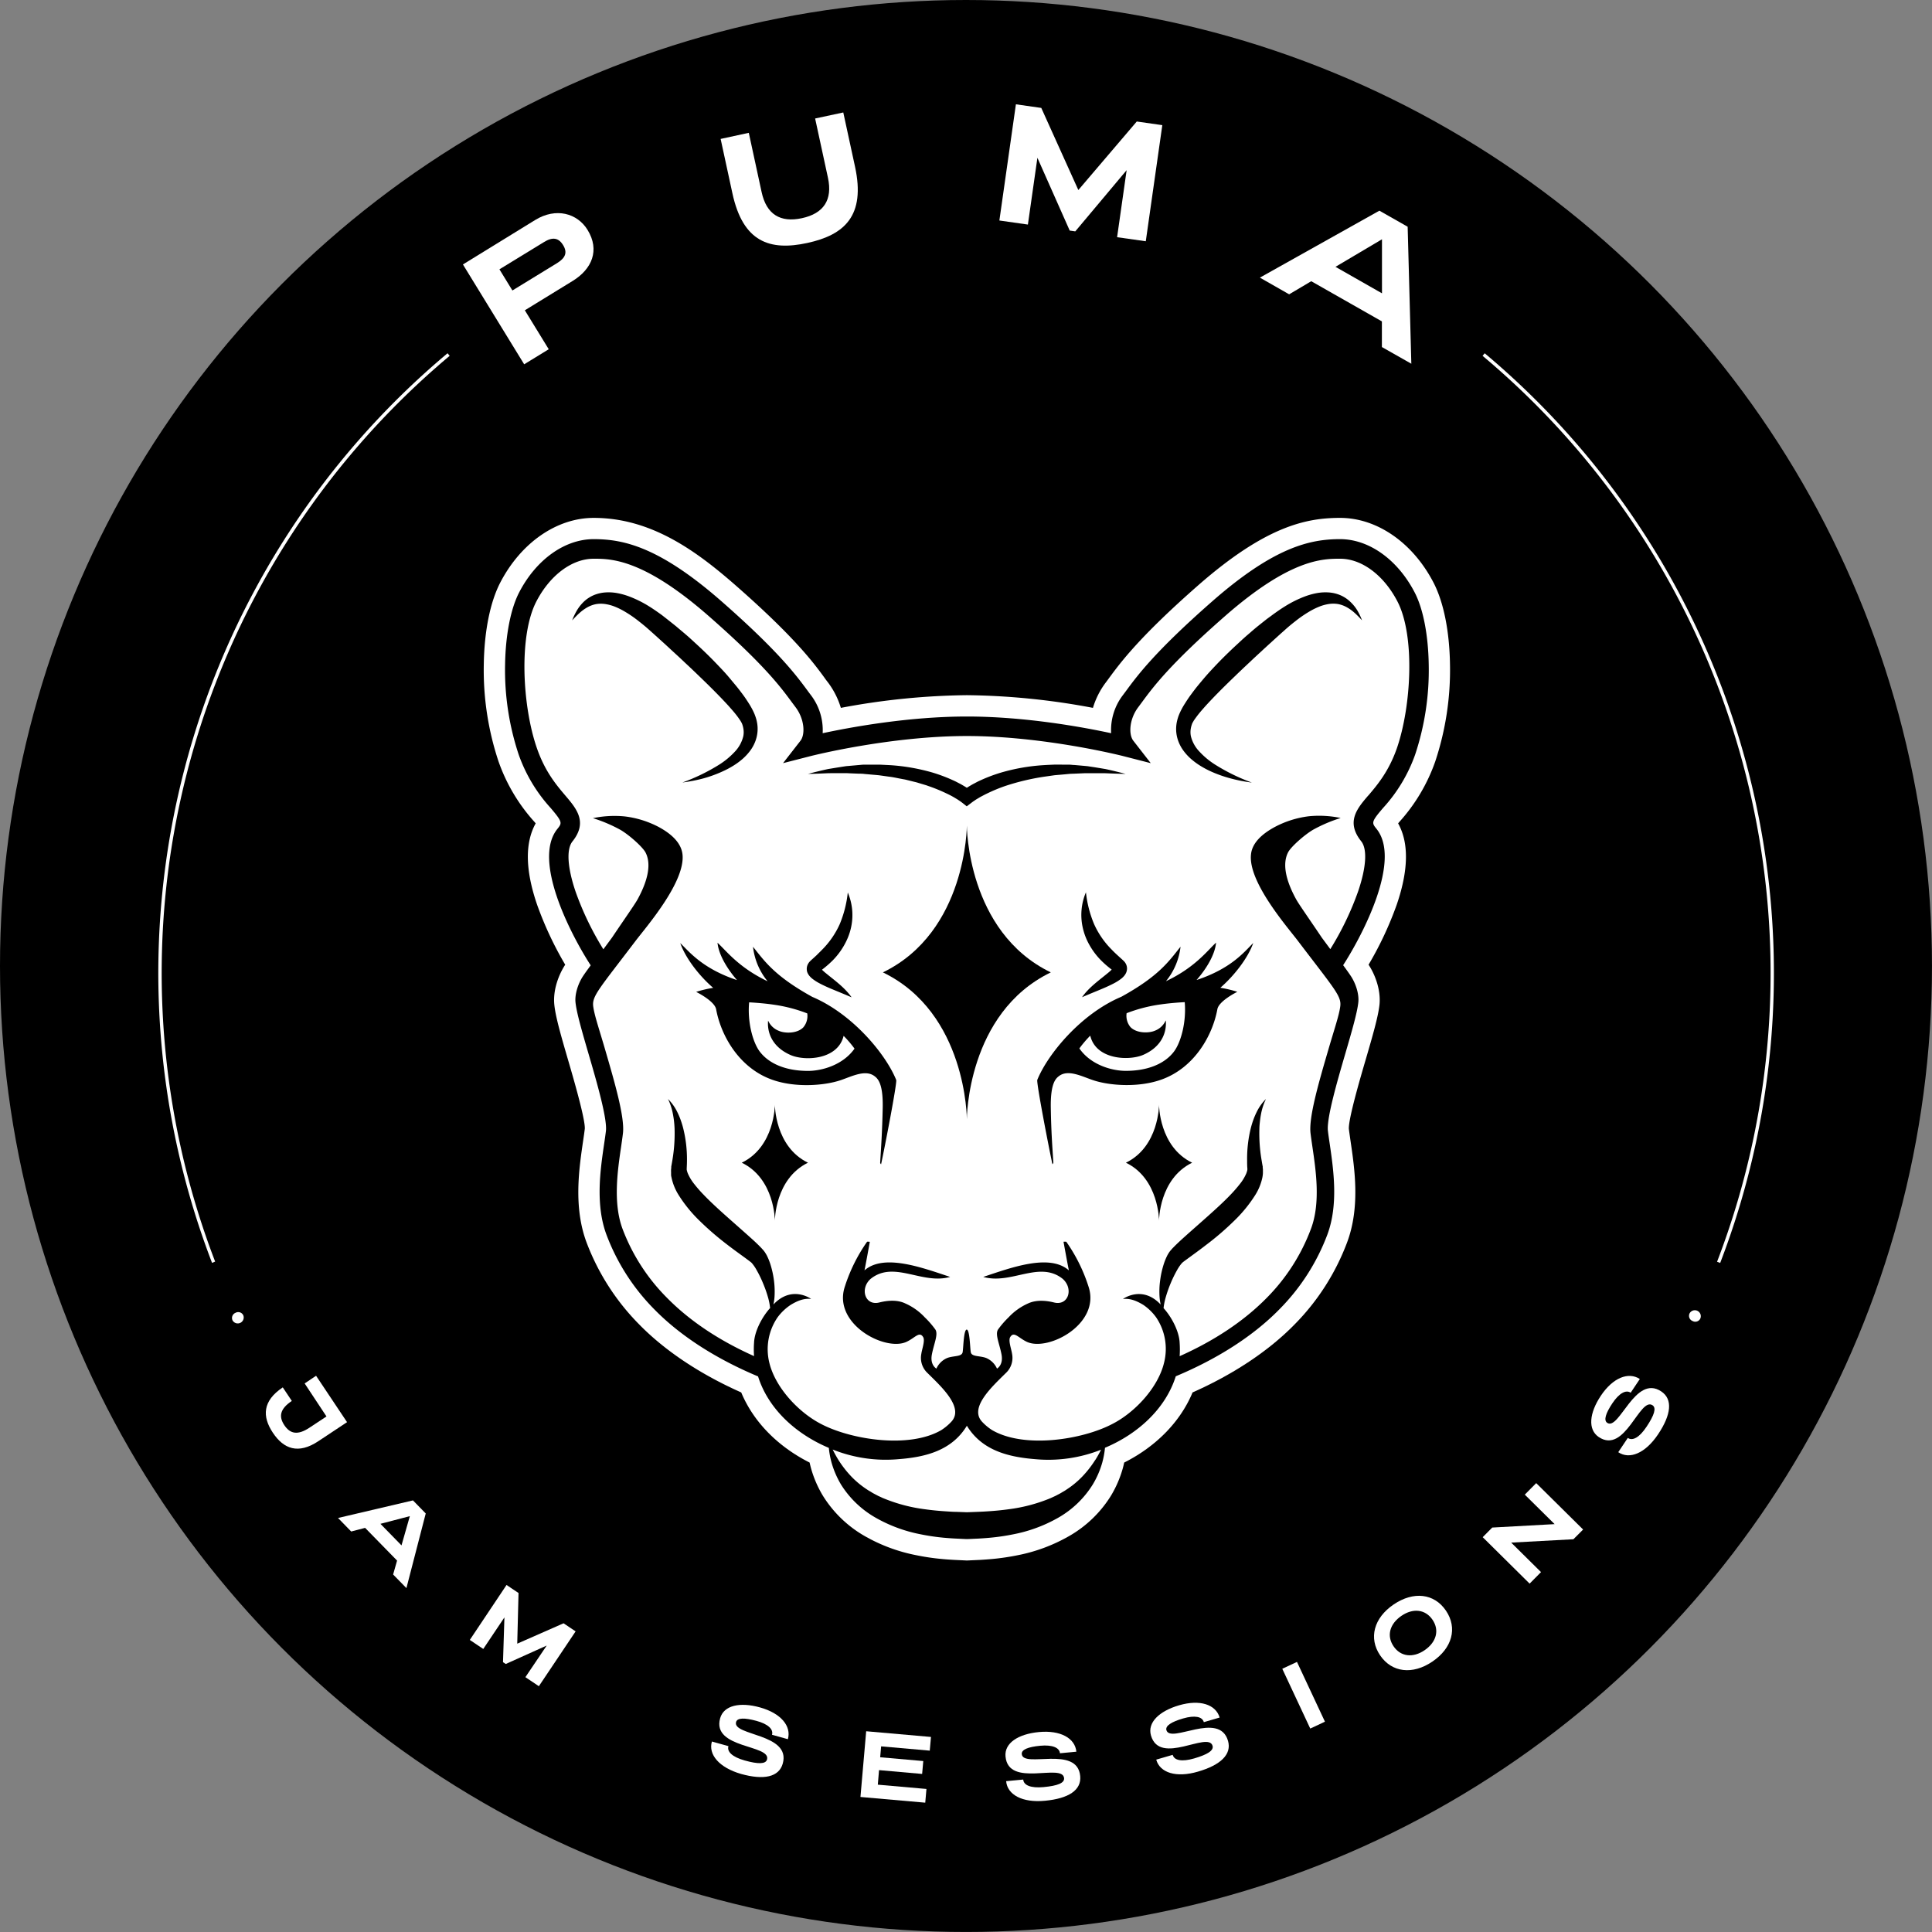 <svg id="Livello_1" data-name="Livello 1" xmlns="http://www.w3.org/2000/svg" viewBox="0 0 694.37 694.37"><rect x="0" y="0" width="694.37" height="694.37" fill="#808080" stroke="none"/><defs><style>.cls-1{fill:#fff;}</style></defs><circle cx="347.18" cy="347.18" r="347.18"/><path class="cls-1" d="M128.72,506.46a290.63,290.63,0,0,1,84.64-326.92l.77.92A289.48,289.48,0,0,0,129.83,506Z" transform="translate(-52.51 -52.58)"/><path class="cls-1" d="M670.75,506.49l-1.12-.43a289.44,289.44,0,0,0-84.28-325.6l.77-.91a290.68,290.68,0,0,1,84.63,326.94Z" transform="translate(-52.51 -52.58)"/><path class="cls-1" d="M218.89,147.63l26-16c7.44-4.56,15.12-2.42,18.8,3.59,4.47,7.29,1.57,14.08-5.36,18.33l-17.19,10.55,8.59,14-8.83,5.41Zm33.78-.45c3.08-1.89,3.86-3.84,2.22-6.51s-3.8-3-6.88-1.08l-16,9.79,4.66,7.6Z" transform="translate(-52.51 -52.58)"/><path class="cls-1" d="M315.74,122.05l-4.23-19.54,10.12-2.19,4.61,21.31c1.74,8,6.71,11.05,14.48,9.37s11.09-6.53,9.36-14.53l-4.61-21.3L355.59,93l4.23,19.53c3.79,17.54-3.7,24.46-17.18,27.38S319.53,139.59,315.74,122.05Z" transform="translate(-52.51 -52.58)"/><path class="cls-1" d="M417.63,90.07l9.12,1.3,13.32,29.51,21-24.63,9.18,1.31-5.94,41.73L454,137.83l3.43-24.09-18.46,22-2-.29-11.61-26.16-3.42,24-10.25-1.46Z" transform="translate(-52.51 -52.58)"/><path class="cls-1" d="M548.27,128.3l10.16,5.77,1.32,49.24-10.58-6,0-9.22-25.39-14.44-7.94,4.71-10.52-6ZM549.2,158l0-19.42-16.71,9.9Z" transform="translate(-52.51 -52.58)"/><path class="cls-1" d="M137.16,524.41a2,2,0,0,1,2.8.92,2.14,2.14,0,0,1-3.87,1.8A2,2,0,0,1,137.16,524.41Z" transform="translate(-52.51 -52.58)"/><path class="cls-1" d="M154.14,551.21l3.25,4.87c-4.3,2.88-4.75,5.62-2.69,8.72s4.78,3.74,9.09.86l6.06-4L162,549.79l4.11-2.75,11.13,16.67L167,570.5c-7.32,4.9-12.57,2.82-16.43-3S146.82,556.1,154.14,551.21Z" transform="translate(-52.51 -52.58)"/><path class="cls-1" d="M200.93,591.83l4.59,4.7-6.94,26.82-4.78-4.89,1.42-5-11.49-11.76-5,1.31L174,598.15ZM196.81,608l3-10.51-10.57,2.76Z" transform="translate(-52.51 -52.58)"/><path class="cls-1" d="M234.56,622.23l4.31,2.88-.46,18.21L255.05,636l4.34,2.9-13.21,19.71-4.84-3.25L249,644l-14.71,6.62-1-.64.51-16.1-7.6,11.34-4.84-3.24Z" transform="translate(-52.51 -52.58)"/><path class="cls-1" d="M308.37,678.49l5.94,1.66c-.59,2,1.4,3.91,5.87,5.16,4.79,1.34,7.54,1.33,8-.36,1.51-5.39-19.93-3.82-16.85-14.81,1.3-4.67,7.14-5.92,14.35-3.9,7.47,2.09,11.32,6.68,10,11.42l-5.71-1.6c.58-1.95-1.41-3.87-5.62-5s-6.86-1.14-7.29.42c-1.41,5,19.82,4.07,16.78,14.93-1.37,4.89-6.85,6-15,3.73C311,687.87,307,683.18,308.37,678.49Z" transform="translate(-52.51 -52.58)"/><path class="cls-1" d="M363.82,674.8l23.29,2.05-.44,4.92-17.48-1.54-.34,3.92,15.49,1.36-.41,4.63-15.49-1.37L368,694l17.48,1.54-.43,4.93-23.29-2.05Z" transform="translate(-52.51 -52.58)"/><path class="cls-1" d="M414.12,692.74l6.14-.58c.16,2.06,2.72,3.15,7.34,2.71,5-.47,7.52-1.46,7.35-3.21-.53-5.57-20,3.59-21.05-7.78-.46-4.82,4.54-8.08,12-8.79,7.72-.73,13,2.18,13.46,7.06l-5.9.56c-.16-2-2.71-3.11-7.07-2.7s-6.81,1.39-6.65,3c.49,5.2,20-3.32,21,7.92.48,5.06-4.24,8.06-12.64,8.85C419.93,700.57,414.55,697.61,414.12,692.74Z" transform="translate(-52.51 -52.58)"/><path class="cls-1" d="M468.06,685l5.92-1.72c.54,2,3.25,2.58,7.71,1.29,4.78-1.39,7.11-2.85,6.62-4.54-1.56-5.37-18.95,7.27-22.13-3.69-1.36-4.65,2.94-8.79,10.13-10.88,7.45-2.17,13.15-.29,14.55,4.41l-5.69,1.66c-.54-2-3.25-2.55-7.45-1.33s-6.42,2.64-6,4.2c1.46,5,19-7,22.14,3.84,1.41,4.87-2.66,8.7-10.76,11.06C475.23,691.62,469.38,689.72,468.06,685Z" transform="translate(-52.51 -52.58)"/><path class="cls-1" d="M513.37,652.35l5.28-2.47,10.05,21.48-5.28,2.47Z" transform="translate(-52.51 -52.58)"/><path class="cls-1" d="M548.53,647.52c-4.2-6.2-2.25-13.46,4.87-18.29s14.59-4,18.8,2.24,2.24,13.46-4.88,18.29S552.73,653.71,548.53,647.52Zm18.84-12.78c-2.56-3.78-7-4.29-11.19-1.41s-5.39,7.13-2.83,10.92,7,4.28,11.19,1.41S569.94,638.53,567.37,634.74Z" transform="translate(-52.51 -52.58)"/><path class="cls-1" d="M585.4,605.05l3.43-3.46,22.42-1.23-10.72-10.6,4.1-4.14,16.86,16.68L618,605.79,595.64,607l10.72,10.6-4.1,4.14Z" transform="translate(-52.51 -52.58)"/><path class="cls-1" d="M634.12,574.5l3.43-5.13c1.7,1.18,4.15-.12,6.73-4,2.77-4.14,3.62-6.75,2.16-7.73-4.65-3.1-9.84,17.76-19.33,11.42-4-2.7-3.4-8.64.76-14.86,4.31-6.45,9.88-8.68,14-6l-3.29,4.93c-1.67-1.16-4.13.14-6.56,3.77s-3.22,6.16-1.86,7.06c4.33,2.9,10-17.57,19.41-11.3,4.23,2.82,3.57,8.37-1.12,15.39C643.86,574.93,638.16,577.24,634.12,574.5Z" transform="translate(-52.51 -52.58)"/><path class="cls-1" d="M660.83,527.36a2,2,0,0,1-1.07-2.75,2.14,2.14,0,0,1,3.85,1.86A2,2,0,0,1,660.83,527.36Z" transform="translate(-52.51 -52.58)"/><path class="cls-1" d="M568.34,326.27a104.13,104.13,0,0,0,5.3-35c-.19-11.92-2.3-22.34-5.94-29.34-7.44-14.32-20.3-23.22-33.56-23.22-12.13,0-26.7,2.94-51.06,24.29-21,18.43-27.79,27.62-31.86,33.13L450,297.79a28.71,28.71,0,0,0-4.68,9.2,256,256,0,0,0-45.3-4.56,256,256,0,0,0-45.3,4.56,29.27,29.27,0,0,0-4.68-9.21c-.39-.5-.79-1-1.25-1.68-4-5.48-10.82-14.66-31.85-33.1-14.39-12.61-30.53-24.29-51.05-24.29-13.26,0-26.12,8.9-33.57,23.22-3.63,7-5.74,17.42-5.93,29.34a103.88,103.88,0,0,0,5.3,35A63.72,63.72,0,0,0,244.62,348l.42.5c-3.9,7-3.75,16.75.45,29.08a124.7,124.7,0,0,0,10.16,21.72c-2.27,3.46-4.47,9-3.91,14.42.46,4.44,2.44,11.24,4.95,19.85,1.86,6.37,6.2,21.27,6,24.7-.15,1.29-.39,2.9-.62,4.45-1.46,10-3.47,23.65,1.21,36.29a84,84,0,0,0,19.05,29.67c9.28,9.45,21.88,17.82,36.58,24.35,4.35,10.47,13.05,19.39,24.58,25.2.17.76.35,1.51.56,2.25a40.08,40.08,0,0,0,4.16,9.59,42.59,42.59,0,0,0,15.17,14.63,60.59,60.59,0,0,0,18.39,6.82,83.3,83.3,0,0,0,9.16,1.36c1.3.13,2.71.23,4.43.33l4.65.22,4.58-.21h.08c1.57-.09,3-.2,4.44-.33a85.28,85.28,0,0,0,9.15-1.35,60.53,60.53,0,0,0,18.41-6.84,42.51,42.51,0,0,0,15.16-14.61,40.22,40.22,0,0,0,4.18-9.65c.2-.73.38-1.46.54-2.21,11.53-5.81,20.23-14.74,24.57-25.2,14.71-6.53,27.31-14.9,36.58-24.35a83.75,83.75,0,0,0,19-29.67c4.69-12.64,2.68-26.3,1.21-36.29-.22-1.55-.46-3.16-.61-4.39-.22-3.49,4.13-18.39,6-24.76,2.51-8.61,4.5-15.41,5-19.85.56-5.4-1.64-11-3.92-14.42a123.91,123.91,0,0,0,10.17-21.72c4.2-12.33,4.35-22.09.45-29.08l.42-.5A63.72,63.72,0,0,0,568.34,326.27Z" transform="translate(-52.51 -52.58)"/><path d="M561.13,323.76A96.39,96.39,0,0,0,566,291.39c-.17-10.61-2-20.06-5.08-25.94-6.13-11.78-16.39-19.1-26.78-19.1-10.63,0-23.57,2.71-46,22.4-20.4,17.89-26.87,26.65-30.73,31.89-.47.63-.9,1.22-1.32,1.77a20.66,20.66,0,0,0-4.23,13.69c-10-2.16-30.78-6-51.84-6s-41.86,3.86-51.84,6a20.72,20.72,0,0,0-4.23-13.69q-.63-.82-1.32-1.77c-3.87-5.24-10.33-14-30.74-31.89-22.45-19.69-35.38-22.4-46-22.4-10.39,0-20.65,7.32-26.77,19.1-3.06,5.88-4.91,15.33-5.08,25.94a96.39,96.39,0,0,0,4.88,32.37A56.21,56.21,0,0,0,250.44,343c4.32,5.09,4.1,5.37,2.37,7.53-9,11.25,4.76,37.82,12,49-1,1.37-2,2.72-2.72,3.82-1.79,2.68-3.05,6.53-2.74,9.49.39,3.76,2.38,10.59,4.69,18.51,2.86,9.8,6.77,23.23,6.24,27.74-.17,1.38-.4,3-.65,4.66-1.34,9.16-3.19,21.71.82,32.52a76.11,76.11,0,0,0,17.33,27c9.39,9.56,22.27,17.76,37.18,24,3.68,11.72,13.67,20.75,25.44,25.69a31.24,31.24,0,0,0,1,5.38,33,33,0,0,0,3.37,7.78,35.16,35.16,0,0,0,12.47,11.94A52.82,52.82,0,0,0,383.32,604a77.16,77.16,0,0,0,8.33,1.24q2.09.19,4.14.3l4,.19h.46l4-.18c1.37-.08,2.75-.18,4.14-.31a77.12,77.12,0,0,0,8.33-1.23,52.71,52.71,0,0,0,16.1-5.94,35,35,0,0,0,12.46-12,32.1,32.1,0,0,0,3.37-7.77,31.53,31.53,0,0,0,1-5.39c11.77-4.94,21.76-14,25.44-25.69,14.9-6.23,27.78-14.43,37.17-24a76.14,76.14,0,0,0,17.34-27c4-10.81,2.16-23.36.82-32.52-.25-1.69-.49-3.28-.65-4.66-.53-4.51,3.38-17.94,6.24-27.74,2.31-7.92,4.3-14.75,4.69-18.51.31-3-.95-6.81-2.74-9.49-.74-1.1-1.7-2.45-2.72-3.82,7.23-11.22,21-37.79,12-49-1.73-2.16-2-2.44,2.37-7.53A56.21,56.21,0,0,0,561.13,323.76Zm-115,253.55a37.44,37.44,0,0,1-4.69,6,31.89,31.89,0,0,1-5.67,4.66c-.48.35-1,.63-1.55.95a17.45,17.45,0,0,1-1.59.88c-.26.14-.53.29-.8.42l-.83.38-.82.38-.85.35A58.22,58.22,0,0,1,415.11,595c-2.47.35-5,.59-7.51.75-1.27.09-2.54.15-3.83.2l-3.76.14-3.76-.14c-1.3,0-2.57-.11-3.84-.19-2.53-.16-5-.4-7.51-.75a58.22,58.22,0,0,1-14.25-3.69l-.85-.34-.82-.39-.83-.37-.81-.43c-.53-.28-1.08-.55-1.58-.88s-1.07-.6-1.56-.95a32.62,32.62,0,0,1-5.67-4.66,38,38,0,0,1-4.68-6c-.75-1.2-1.42-2.45-2.07-3.75A51.35,51.35,0,0,0,375.59,577c9.5-.74,19-3.05,24.42-12,5.44,8.91,14.91,11.22,24.42,12a51.32,51.32,0,0,0,23.8-3.39A42.31,42.31,0,0,1,446.16,577.31Zm98.11-238.79c-4,4.66-8.06,9.47-2.51,16.41,2.24,2.8,1.84,9.36-1.1,18a106.51,106.51,0,0,1-10,20.77l-3.07-4.15c-1.67-2.49-3.15-4.65-4.45-6.56-2.41-3.53-4.15-6.07-4.81-7.29-3.62-6.62-5-12.59-2.85-16.77,1-2,5.88-6.31,9-8.14a53,53,0,0,1,9.91-4.22,37.84,37.84,0,0,0-11.38-.63,35.16,35.16,0,0,0-12.39,3.91c-4.78,2.6-8,5.8-8.45,9.67-1.25,9.88,13.07,26.24,16.78,31.13,13.2,17.38,15.75,19.91,15.29,23.57-.39,3.19-2.11,8.15-4.24,15.46-3.51,12-7.13,24.45-6.45,30.21.18,1.47.42,3.1.67,4.83,1.25,8.5,3,20.14-.5,29.47A70.06,70.06,0,0,1,507.82,519c-8.12,8.27-18.66,15.33-31.34,21a34.88,34.88,0,0,0,0-4.8c-.13-3.69-2.46-8.76-5.78-12.48a22.92,22.92,0,0,1,.72-3.69,44.93,44.93,0,0,1,1.8-5.16,43.37,43.37,0,0,1,2.33-4.79,15.81,15.81,0,0,1,1.34-2.05l.34-.41.16-.17.07-.07,0,0,.35-.29.48-.36c1.37-1,2.92-2.14,4.44-3.25s3-2.26,4.54-3.44a102.41,102.41,0,0,0,8.74-7.63A49.78,49.78,0,0,0,503.7,482a19.19,19.19,0,0,0,2.52-6.25c.06-.3.1-.62.14-.93a7.78,7.78,0,0,0,.05-1c0-.33,0-.67,0-1a4.79,4.79,0,0,0-.07-.51l0-.26,0-.2c-.18-.89-.32-1.78-.47-2.68a56.35,56.35,0,0,1-.73-10.86c0-.91.1-1.82.2-2.73s.23-1.81.41-2.72a21.27,21.27,0,0,1,1.75-5.3,17.2,17.2,0,0,0-3.36,4.74,26.14,26.14,0,0,0-1.16,2.72c-.34.93-.63,1.87-.88,2.83a45.82,45.82,0,0,0-1.37,11.72c0,1,0,2,.09,2.95v.1s0,0,0,.05v.09c0,.07,0,.13,0,.2a3.28,3.28,0,0,1-.08.41c-.07.27-.17.57-.28.88a16.3,16.3,0,0,1-2.36,3.9,48.51,48.51,0,0,1-3.4,3.89c-1.22,1.28-2.52,2.53-3.84,3.77-2.65,2.48-5.42,4.91-8.21,7.38-1.39,1.23-2.8,2.47-4.2,3.73s-2.81,2.54-4.24,4c-.19.19-.37.38-.56.6s-.4.44-.63.73l-.19.25-.14.2c-.08.14-.18.28-.26.41s-.31.52-.43.77a21.74,21.74,0,0,0-1.22,3,32.8,32.8,0,0,0-1.31,5.91,29.08,29.08,0,0,0-.2,6,18.21,18.21,0,0,0,.39,2.65h0c-6.65-7.1-13.56-2-13.56-2,2.69-.31,5.14.78,7.41,2.18A18.73,18.73,0,0,1,468,526a20.25,20.25,0,0,1,2.85,16.47c-2.17,8.87-10.51,17.86-18.77,22-10.81,5.59-31.51,8.79-43,2.1a18.6,18.6,0,0,1-3.6-3c-4.77-5.09,3.72-12.73,8.52-17.5a7.42,7.42,0,0,0,2.25-6.91c-.23-1.65-1.41-4.77-.68-6,1.37-2.29,3,.31,6.06,1.71,7.71,3.49,26.5-6.48,22.12-19.82a59.26,59.26,0,0,0-8-16.16c-.05-.07-1-.05-1,0s1.45,8.05,1.92,10.27c-7-6.16-20.89-.92-30.78,2.35,10.1,2.87,20.14-6,28.55.69,4,3.54,2.06,9.79-3.1,8.5-2.93-.74-6.46-1-9.35.35a21.38,21.38,0,0,0-7,5,32,32,0,0,0-3.8,4.39c-1.09,1.75.54,5.08,1.27,8.94s-1.63,5.08-1.63,5.08a7.42,7.42,0,0,0-4-3.86c-2.44-.83-5.16-.35-5.43-2.1s-.36-8-1.45-8.06h0c-1.09.08-1.18,6.31-1.45,8.06s-3,1.27-5.44,2.1a7.42,7.42,0,0,0-4,3.86s-2.36-1.23-1.63-5.08,2.35-7.19,1.27-8.94a31.79,31.79,0,0,0-3.81-4.39,21.33,21.33,0,0,0-7-5c-2.9-1.4-6.42-1.09-9.36-.35-5.15,1.29-7.07-5-3.1-8.5,8.42-6.72,18.46,2.18,28.56-.69-9.9-3.27-23.78-8.51-30.78-2.35.47-2.22,1.92-10.27,1.92-10.27s-1-.11-1,0a59.44,59.44,0,0,0-8,16.16c-4.37,13.34,14.41,23.31,22.12,19.82,3.11-1.4,4.69-4,6.06-1.71.73,1.23-.45,4.35-.67,6a7.44,7.44,0,0,0,2.24,6.91c4.81,4.77,13.29,12.41,8.53,17.5a18.91,18.91,0,0,1-3.6,3c-11.47,6.69-32.17,3.49-43-2.1-8.27-4.19-16.6-13.18-18.77-22A20.25,20.25,0,0,1,332,526a18.69,18.69,0,0,1,4.62-4.4c2.28-1.4,4.73-2.49,7.42-2.18,0,0-6.92-5.07-13.56,2h0a18.21,18.21,0,0,0,.39-2.65,30.56,30.56,0,0,0-.2-6,33.68,33.68,0,0,0-1.31-5.91,21.74,21.74,0,0,0-1.22-3c-.13-.25-.28-.51-.44-.77s-.17-.27-.26-.41a1.86,1.86,0,0,0-.14-.2l-.18-.25c-.23-.29-.44-.52-.63-.73s-.38-.41-.56-.6c-1.44-1.49-2.83-2.74-4.24-4s-2.81-2.5-4.2-3.73c-2.79-2.47-5.57-4.9-8.21-7.38-1.32-1.24-2.62-2.49-3.84-3.77a46.76,46.76,0,0,1-3.41-3.89,16.57,16.57,0,0,1-2.35-3.9,8,8,0,0,1-.28-.88,3.28,3.28,0,0,1-.08-.41.68.68,0,0,1,0-.2v-.09a.09.09,0,0,1,0-.05v-.1c.05-1,.09-2,.09-2.95A45.82,45.82,0,0,0,298,457.86c-.26-1-.55-1.9-.88-2.83a26.14,26.14,0,0,0-1.16-2.72,17.41,17.41,0,0,0-3.36-4.74,21.65,21.65,0,0,1,1.74,5.3c.18.91.32,1.81.42,2.72s.17,1.82.2,2.73a57.16,57.16,0,0,1-.73,10.86c-.15.9-.3,1.79-.47,2.68l0,.2,0,.26c0,.17-.05.35-.06.51a8.61,8.61,0,0,0,0,1c0,.33,0,.65,0,1s.09.63.15.93a19.19,19.19,0,0,0,2.52,6.25,49.39,49.39,0,0,0,7.62,9.37,103.84,103.84,0,0,0,8.73,7.63q2.26,1.77,4.55,3.44c1.51,1.11,3.07,2.22,4.44,3.25l.47.36.36.29,0,0a.46.46,0,0,1,.07.07l.16.17c.11.13.22.26.33.41a14.83,14.83,0,0,1,1.34,2.05,40.08,40.08,0,0,1,2.33,4.79,43.14,43.14,0,0,1,1.81,5.16,21.86,21.86,0,0,1,.71,3.69c-3.31,3.72-5.64,8.79-5.77,12.48a33.37,33.37,0,0,0,0,4.8c-12.68-5.67-23.22-12.73-31.34-21a70.09,70.09,0,0,1-15.95-24.78c-3.45-9.33-1.74-21-.49-29.47.25-1.73.49-3.36.66-4.83.69-5.76-2.94-18.19-6.44-30.21-2.13-7.31-3.85-12.27-4.25-15.46-.45-3.66,2.1-6.19,15.3-23.57,3.71-4.89,18-21.25,16.78-31.13-.49-3.87-3.67-7.07-8.45-9.67A35.16,35.16,0,0,0,277,346a37.89,37.89,0,0,0-11.39.63,53.29,53.29,0,0,1,9.92,4.22c3.12,1.83,7.95,6.12,9,8.14,2.16,4.18.78,10.15-2.84,16.77-.67,1.22-2.4,3.76-4.81,7.29-1.3,1.91-2.78,4.07-4.45,6.56l-3.07,4.15a107.15,107.15,0,0,1-10-20.77c-2.93-8.65-3.33-15.21-1.1-18,5.55-6.94,1.46-11.75-2.5-16.41-3.27-3.85-7.35-8.65-10.27-17.06-5.25-15.07-6.62-40.45-.2-52.79,4.92-9.46,12.81-15.34,20.58-15.34,6.24,0,17.85,0,41.42,20.66,19.84,17.39,25.79,25.46,29.72,30.79l1.39,1.86c3.27,4.29,3.57,9.83,1.8,12.11l-6.26,8.05,9.88-2.53c.28-.08,28.47-7.22,56.2-7.22s55.92,7.14,56.2,7.22l9.88,2.53-6.26-8.05c-1.77-2.28-1.47-7.82,1.8-12.11.44-.58.89-1.2,1.38-1.86,3.94-5.33,9.88-13.4,29.72-30.79,23.57-20.66,35.19-20.66,41.42-20.66,7.78,0,15.67,5.88,20.59,15.34,6.41,12.34,5,37.72-.2,52.79C551.62,329.87,547.54,334.67,544.27,338.52Z" transform="translate(-52.51 -52.58)"/><path d="M354,330.45h2.74l.92.05,3.64.15c.61,0,1.21,0,1.82.09l1.8.16c1.21.12,2.41.2,3.61.33l3.57.5c1.2.13,2.37.39,3.54.62l1.76.33c.6.09,1.17.27,1.75.4l1.73.43c.58.14,1.16.27,1.72.46l1.7.51c.57.18,1.14.32,1.69.54a57.92,57.92,0,0,1,6.51,2.64c1.06.49,2.07,1,3.07,1.6l.73.44.37.22.34.23.68.46.32.23.15.11.1.08,1.7,1.34,1.78-1.34.25-.19.31-.23.69-.46.34-.23.37-.22.73-.44c.48-.29,1-.55,1.51-.82s1-.52,1.56-.78A57.92,57.92,0,0,1,414,335a84,84,0,0,1,13.88-3.28l3.58-.51c1.2-.12,2.4-.2,3.6-.32l1.81-.17c.6-.05,1.21-.05,1.82-.08l3.64-.16.91,0h6.42c2.45.1,4.91.2,7.4.24-2.39-.62-4.8-1.22-7.23-1.74l-3.68-.61-1.85-.28-.93-.14-.93-.09-3.73-.33c-.62,0-1.25-.11-1.87-.13l-1.88,0c-1.25,0-2.51-.05-3.77,0s-2.51.11-3.77.19a70,70,0,0,0-15,2.62,56.73,56.73,0,0,0-7.23,2.69c-.59.27-1.18.53-1.76.85s-1.16.59-1.73.93l-.85.5-.43.26-.43.27,0,0,0,0-.42-.27-.43-.26-.85-.5c-.57-.34-1.16-.62-1.74-.93s-1.16-.58-1.75-.84a56.93,56.93,0,0,0-7.24-2.7,71.3,71.3,0,0,0-15-2.62l-3.78-.19c-1.25,0-2.51,0-3.76,0l-1.88,0c-.63,0-1.25.08-1.87.13l-3.74.33-.93.08-.92.14-1.85.29-3.68.6c-2.43.53-4.84,1.12-7.23,1.74,2.49,0,4.94-.14,7.39-.24Z" transform="translate(-52.51 -52.58)"/><path d="M537.81,268.86a12.14,12.14,0,0,0-3.56-2.36,13.05,13.05,0,0,0-4.27-1,17.19,17.19,0,0,0-4.31.27,25.42,25.42,0,0,0-4,1.11,40.19,40.19,0,0,0-7.29,3.6c-1.14.7-2.24,1.45-3.32,2.21-.53.38-1.07.76-1.59,1.16L507.89,275c-1,.79-2,1.58-3,2.38s-2,1.64-2.94,2.47l-1.45,1.24-1.44,1.28L496.23,285q-2.81,2.63-5.5,5.37c-1.77,1.85-3.55,3.71-5.23,5.67-.85,1-1.69,2-2.51,3s-1.6,2.05-2.39,3.11-1.52,2.16-2.24,3.31a25.81,25.81,0,0,0-2,3.74c-.14.36-.29.7-.42,1.11s-.24.78-.33,1.15a13,13,0,0,0-.37,2.34,12.59,12.59,0,0,0,.59,4.66,13.89,13.89,0,0,0,2.08,4,18.57,18.57,0,0,0,2.9,3.09,25.72,25.72,0,0,0,3.3,2.38,33.61,33.61,0,0,0,3.5,1.86,45.78,45.78,0,0,0,7.31,2.59,57.21,57.21,0,0,0,7.51,1.46A69.17,69.17,0,0,1,489,327.24a27.92,27.92,0,0,1-5.44-4.57,12.07,12.07,0,0,1-3.05-5.54,7.49,7.49,0,0,1,0-2.83,8.42,8.42,0,0,1,.37-1.37c0-.11.08-.23.12-.34s.11-.19.15-.29.24-.41.35-.62.29-.43.43-.65l.49-.68.51-.68.54-.68c.74-.91,1.54-1.8,2.34-2.71,3.27-3.58,6.79-7.07,10.36-10.5q2.67-2.59,5.4-5.13c.9-.86,1.81-1.71,2.72-2.55l2.74-2.53q1.38-1.27,2.76-2.52l2.76-2.51,1.39-1.23c.45-.4.9-.81,1.35-1.2.91-.79,1.84-1.54,2.78-2.27a43.31,43.31,0,0,1,5.82-3.92,25.75,25.75,0,0,1,3.07-1.43,15.59,15.59,0,0,1,3.15-.83,10.66,10.66,0,0,1,3.19,0,10.36,10.36,0,0,1,3.13,1.1,15,15,0,0,1,2.92,2.08c.93.82,1.8,1.75,2.68,2.68a23.42,23.42,0,0,0-1.67-3.51A14.66,14.66,0,0,0,537.81,268.86Z" transform="translate(-52.51 -52.58)"/><path d="M312.41,329.74a33.61,33.61,0,0,0,3.5-1.86,25.72,25.72,0,0,0,3.3-2.38,19,19,0,0,0,2.9-3.09,13.89,13.89,0,0,0,2.08-4,12.59,12.59,0,0,0,.59-4.66,13,13,0,0,0-.37-2.34c-.09-.37-.2-.74-.34-1.15s-.27-.75-.41-1.11a25.81,25.81,0,0,0-2-3.74c-.72-1.15-1.46-2.26-2.25-3.31S317.84,300,317,299s-1.66-2-2.5-3c-1.68-2-3.46-3.82-5.24-5.67s-3.63-3.62-5.49-5.37L301,282.41l-1.43-1.28-1.45-1.24-2.94-2.47c-1-.8-2-1.59-3-2.38l-1.52-1.19c-.52-.4-1.06-.78-1.6-1.16-1.08-.76-2.18-1.51-3.31-2.21a40.19,40.19,0,0,0-7.29-3.6,25.71,25.71,0,0,0-4-1.11,17.19,17.19,0,0,0-4.31-.27,13.17,13.17,0,0,0-4.28,1,12.14,12.14,0,0,0-3.56,2.36,14.92,14.92,0,0,0-2.49,3.17,24.5,24.5,0,0,0-1.68,3.51c.89-.93,1.76-1.86,2.69-2.68a15,15,0,0,1,2.91-2.08,10.46,10.46,0,0,1,3.13-1.1,10.66,10.66,0,0,1,3.19,0,15.51,15.51,0,0,1,3.16.83,24.91,24.91,0,0,1,3.06,1.43,42.69,42.69,0,0,1,5.82,3.92c.94.73,1.87,1.48,2.78,2.27.46.39.91.8,1.36,1.2l1.38,1.23,2.77,2.51c.92.83,1.84,1.67,2.75,2.52s1.83,1.69,2.75,2.53,1.82,1.69,2.72,2.55q2.73,2.53,5.4,5.13c3.57,3.43,7.09,6.92,10.36,10.5.8.91,1.6,1.8,2.34,2.71l.54.68.51.68.48.68c.14.22.3.44.43.65a6.75,6.75,0,0,1,.35.62,2.64,2.64,0,0,1,.15.29l.13.34a8.38,8.38,0,0,1,.36,1.37,7.49,7.49,0,0,1,0,2.83,12.16,12.16,0,0,1-3,5.54,28,28,0,0,1-5.45,4.57,69.37,69.37,0,0,1-13.43,6.55,56.75,56.75,0,0,0,7.5-1.46A46.24,46.24,0,0,0,312.41,329.74Z" transform="translate(-52.51 -52.58)"/><path d="M456.73,398.33l-.29-.32-.15-.15-.1-.09-.16-.15-.3-.28-.58-.52-1.09-1c-.71-.65-1.39-1.3-2.05-2a30.78,30.78,0,0,1-6.27-9.09,40.67,40.67,0,0,1-2.94-11.45,20.81,20.81,0,0,0-1.13,12.76,22.4,22.4,0,0,0,2.43,6.24,26,26,0,0,0,4,5.33c.77.78,1.58,1.53,2.41,2.22.42.34.83.68,1.25,1l.3.23c-.45.45-1,.94-1.6,1.41-3,2.48-6.6,5-9.06,8.51,1.95-.84,3.82-1.61,5.72-2.39s3.76-1.57,5.67-2.56a16.93,16.93,0,0,0,2.93-1.89l.39-.36c.14-.14.27-.28.4-.43a5.07,5.07,0,0,0,.41-.56,4,4,0,0,0,.2-.35l.09-.18.1-.23c.05-.16.11-.31.15-.47a5.62,5.62,0,0,0,.09-.57,2.49,2.49,0,0,0,0-.61,3.09,3.09,0,0,0-.1-.62c-.06-.19-.12-.39-.2-.58a4.13,4.13,0,0,0-.26-.47A5.09,5.09,0,0,0,456.73,398.33Zm-4.08,2.06,0-.05h0l0,0s0,.05,0,.08l-.07.12v0A.3.3,0,0,1,452.65,400.39Z" transform="translate(-52.51 -52.58)"/><path d="M342.53,401.6a4.26,4.26,0,0,0,.15.47l.09.23a1,1,0,0,0,.1.18,4,4,0,0,0,.2.35,4,4,0,0,0,.41.56c.13.15.26.29.4.43l.39.36a16.93,16.93,0,0,0,2.93,1.89c1.9,1,3.78,1.78,5.67,2.56s3.77,1.55,5.71,2.39c-2.45-3.49-6-6-9.05-8.51a18,18,0,0,1-1.6-1.41l.3-.23c.41-.31.83-.65,1.24-1,.83-.69,1.64-1.44,2.42-2.22a26,26,0,0,0,4-5.33,24.06,24.06,0,0,0,1.45-3,21.54,21.54,0,0,0,1-3.21,20.67,20.67,0,0,0-1.13-12.76,40.66,40.66,0,0,1-2.93,11.45,31,31,0,0,1-6.28,9.09c-.65.67-1.33,1.32-2,2l-1.09,1-.58.52-.31.28-.16.15-.09.09-.15.15c-.1.11-.2.21-.29.32a5.09,5.09,0,0,0-.29.42,4.13,4.13,0,0,0-.26.47,4.43,4.43,0,0,0-.2.58,3.09,3.09,0,0,0-.1.62,2.49,2.49,0,0,0,0,.61A5.62,5.62,0,0,0,342.53,401.6Zm4.8-1.27h0l0,.05a.29.29,0,0,1,0,.1v0l-.08-.12s0-.07,0-.08Z" transform="translate(-52.51 -52.58)"/><path d="M400,349.3s0,38.14-30.17,52.76C400,416.67,400,454.82,400,454.82s0-38.15,30.17-52.76C400,387.44,400,349.3,400,349.3Z" transform="translate(-52.51 -52.58)"/><path d="M469.07,449.65s0,15.05-11.9,20.81c11.9,5.76,11.9,20.81,11.9,20.81s0-15,11.9-20.81C469.07,464.7,469.07,449.65,469.07,449.65Z" transform="translate(-52.51 -52.58)"/><path d="M331,449.65s0,15.05-11.9,20.81c11.9,5.76,11.9,20.81,11.9,20.81s0-15,11.9-20.81C331,464.7,331,449.65,331,449.65Z" transform="translate(-52.51 -52.58)"/><path d="M344.44,410.86c-13.62-7.53-17.16-12.86-21.29-18a23.62,23.62,0,0,0,5.24,12.4c-10.43-5-14.73-10.84-18-13.86.34,3.94,3.15,9,7,13.43C305,400.69,300.33,394.74,297,391.53c1.89,5.4,6.79,11.75,11.83,16.09a41.15,41.15,0,0,0-6.12,1.45s6.63,3.25,7.18,6.25c1.74,9.48,8.21,20.9,19.8,25.19,8.35,3.1,19,2.29,24.9.31,4-1.34,8.87-3.94,12.17-1.51,1.17.87,3.18,2.55,3,11.39s-.6,14.52-.92,19.82c0,.12.33.53.33.53,1.22-5.59,5.83-29.37,5.44-30.33C370.85,431.41,358.91,417,344.44,410.86Zm-1.55,26.61c-7.69,0-13.94-2.44-17.36-7-2.4-3.22-4.44-10.37-3.78-17.64,2.6.13,6.07.43,8.64.81a54.41,54.41,0,0,1,12.25,3.16,6.36,6.36,0,0,1-1.4,5c-2.24,2.32-6.64,2.21-8.76,1.29a7,7,0,0,1-3.91-3.69,5.84,5.84,0,0,0-.05.73c-.12,3.74,1.58,8.8,8.19,11.66,5.06,2.18,16.89,1.76,19-6.92a40.9,40.9,0,0,1,3.92,4.59C355.51,435.31,348,437.47,342.89,437.47Z" transform="translate(-52.51 -52.58)"/><path d="M482.56,404.8c3.88-4.43,6.69-9.49,7-13.43-3.24,3-7.54,8.9-18,13.86a23.78,23.78,0,0,0,5.24-12.4c-4.14,5.17-7.67,10.5-21.29,18-14.48,6.11-26.41,20.55-30.19,29.86-.39,1,4.22,24.74,5.44,30.33,0,0,.34-.41.33-.53-.32-5.3-.78-10.85-.92-19.82s1.87-10.52,3-11.39c3.29-2.43,8.17.17,12.17,1.51,5.9,2,16.55,2.79,24.89-.31,11.59-4.29,18.07-15.71,19.81-25.19.55-3,7.17-6.25,7.17-6.25a40.75,40.75,0,0,0-6.11-1.45c5-4.34,9.93-10.69,11.83-16.09C499.68,394.74,495,400.69,482.56,404.8Zm-8.07,25.65c-3.42,4.58-9.68,7-17.36,7-5.06,0-12.62-2.16-16.69-8.06a40.79,40.79,0,0,1,3.91-4.59c2.06,8.68,13.9,9.1,19,6.92,6.6-2.86,8.31-7.92,8.19-11.66,0-.25,0-.49-.06-.73a7,7,0,0,1-3.9,3.69c-2.12.92-6.53,1-8.77-1.29a6.38,6.38,0,0,1-1.39-5,54.26,54.26,0,0,1,12.25-3.16c2.56-.38,6-.68,8.64-.81C478.93,420.08,476.89,427.23,474.49,430.45Z" transform="translate(-52.51 -52.58)"/></svg>